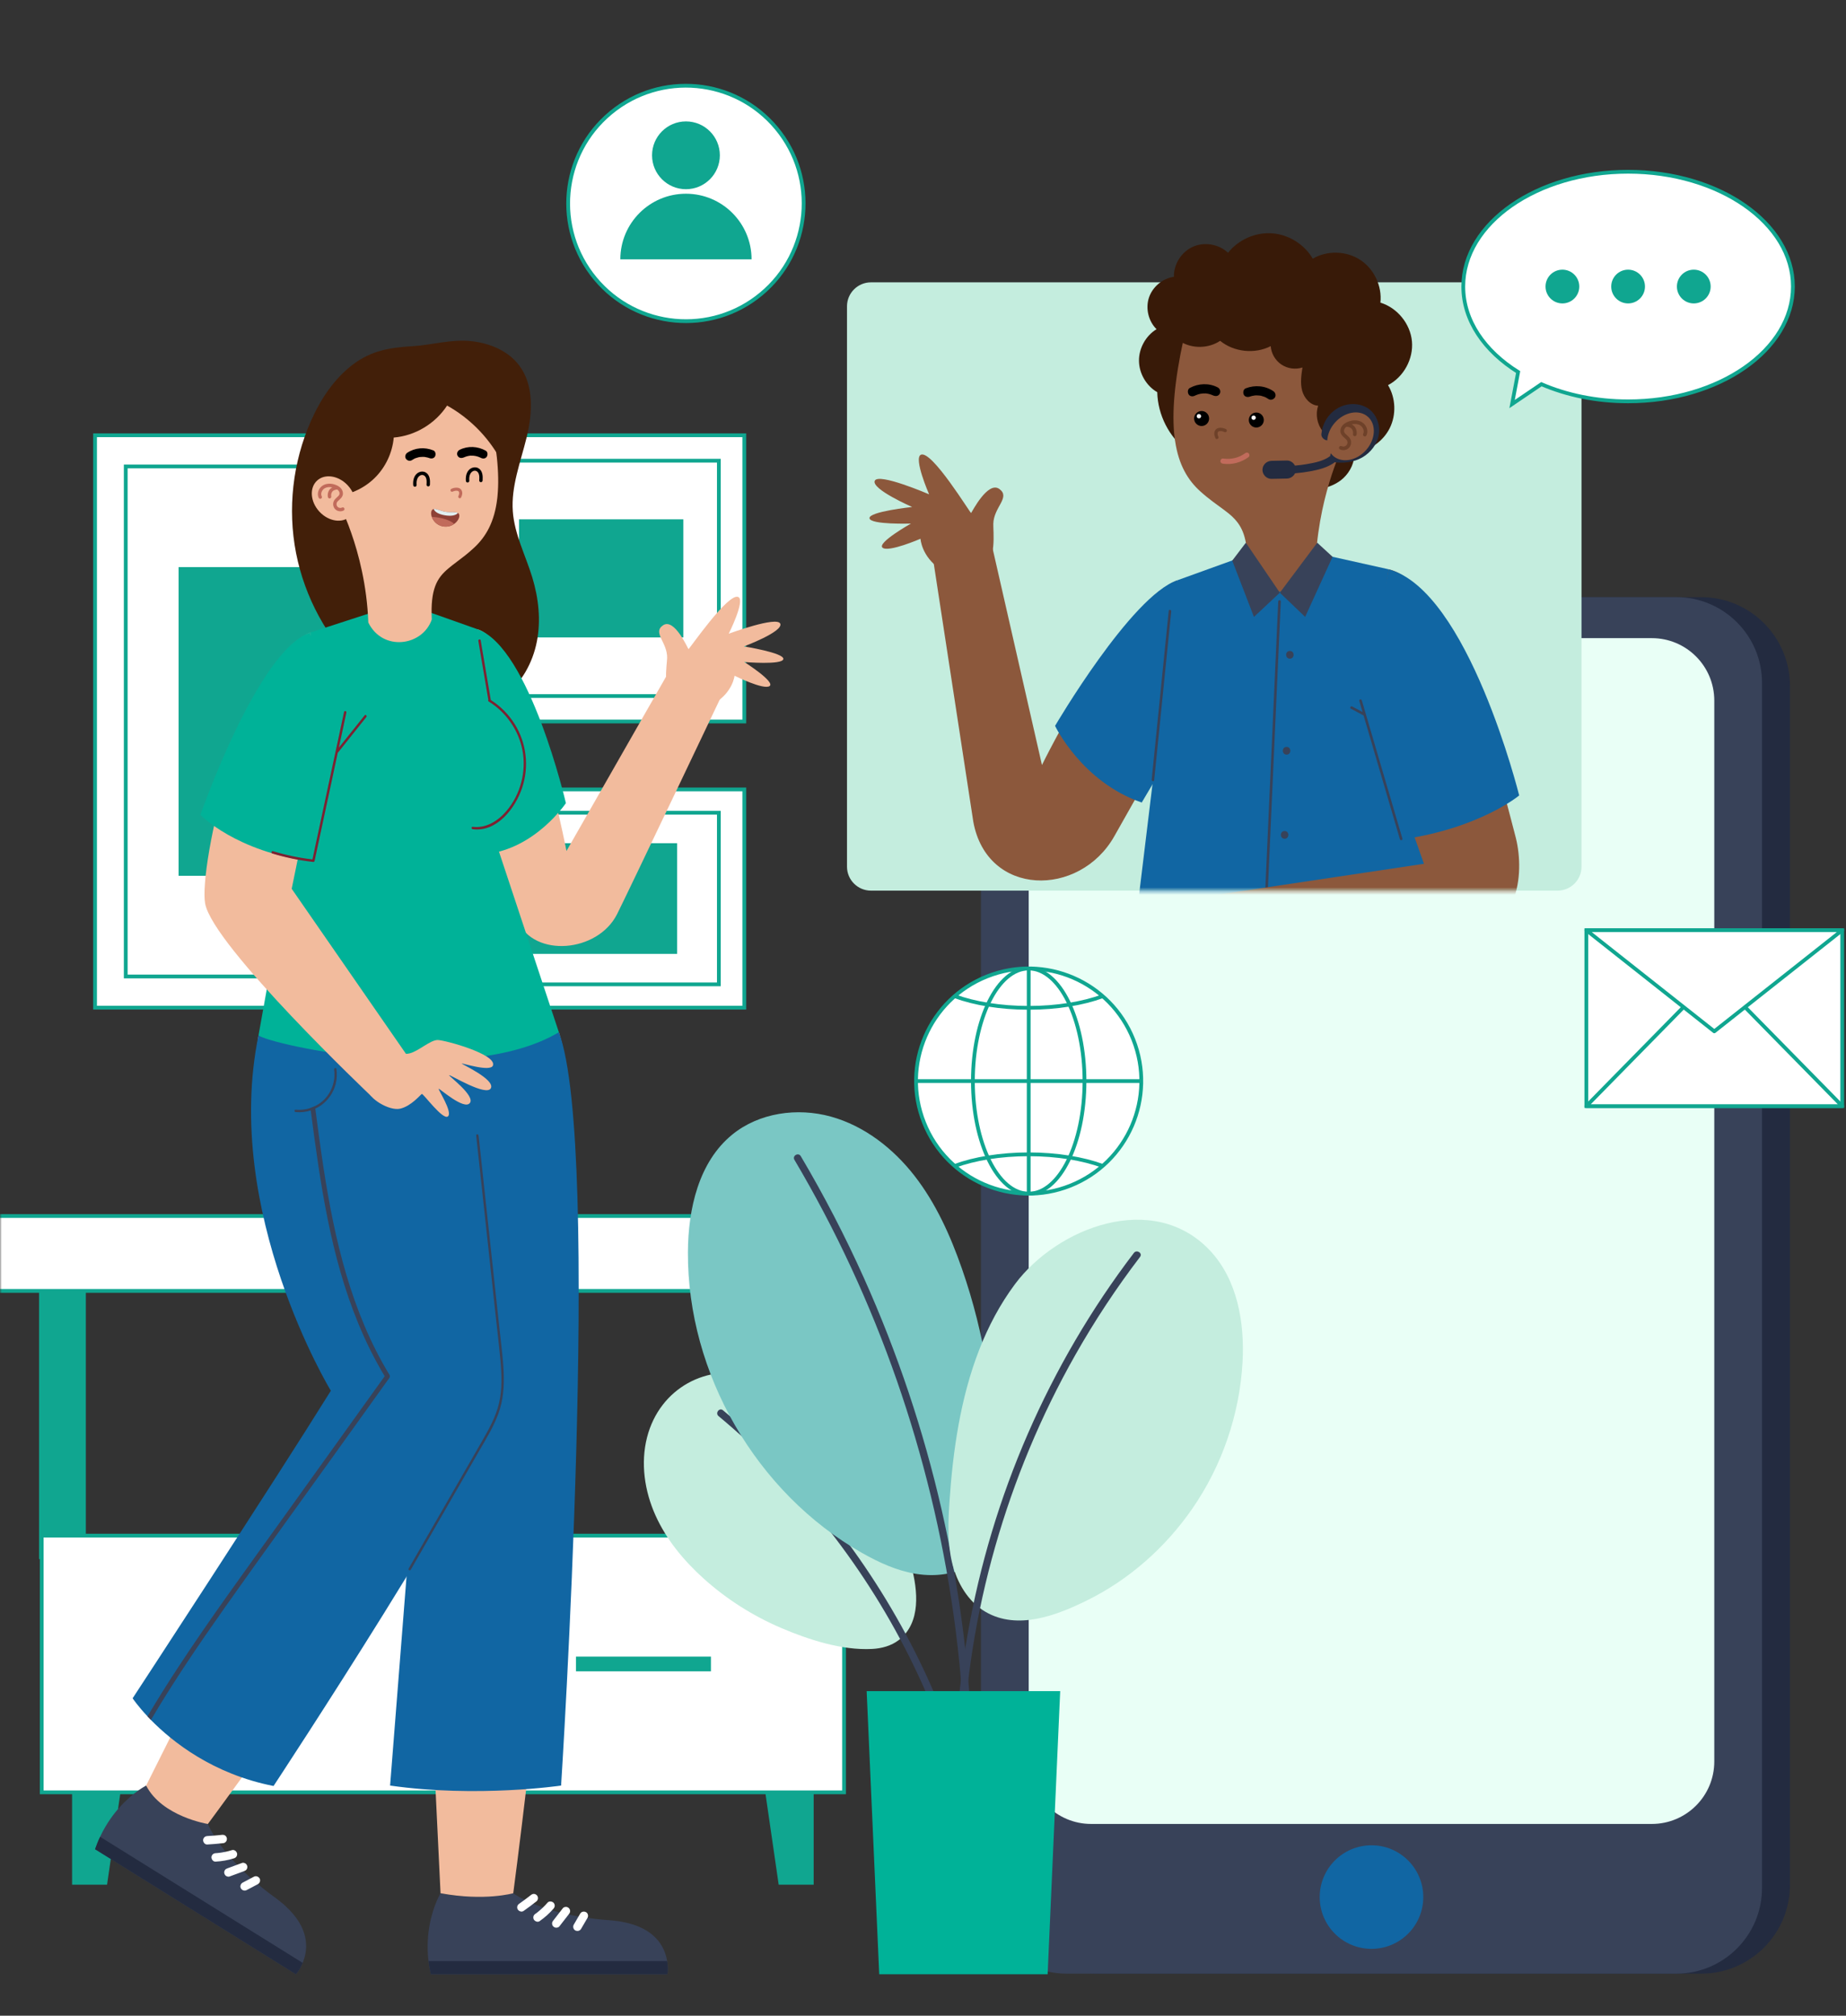 <svg width="490" height="535" viewBox="0 0 490 535" fill="none" xmlns="http://www.w3.org/2000/svg">
<rect x="0" y="0" width="490" height="535" fill="#333333" stroke="none"/>
<mask id="mask0_23_1045" style="mask-type:alpha" maskUnits="userSpaceOnUse" x="0" y="0" width="490" height="535">
<rect width="490" height="535" fill="#D9D9D9"/>
</mask>
<g mask="url(#mask0_23_1045)">
<path d="M112.595 115.526H25.231V267.452H112.595V115.526Z" fill="white" stroke="#10A690" stroke-miterlimit="10"/>
<path d="M104.45 123.805H33.374V259.173H104.45V123.805Z" fill="white" stroke="#10A690" stroke-miterlimit="10"/>
<path d="M90.423 150.523H47.404V232.454H90.423V150.523Z" fill="#10A690"/>
<path d="M197.566 115.526H121.586V191.496H197.566V115.526Z" fill="white" stroke="#10A690" stroke-miterlimit="10"/>
<path d="M190.811 122.278H128.339V184.742H190.811V122.278Z" fill="white" stroke="#10A690" stroke-miterlimit="10"/>
<path d="M181.383 137.836H137.768V169.185H181.383V137.836Z" fill="#10A690"/>
<path d="M197.566 209.529H121.586V267.452H197.566V209.529Z" fill="white" stroke="#10A690" stroke-miterlimit="10"/>
<path d="M190.812 215.718H128.34V261.263H190.812V215.718Z" fill="white" stroke="#10A690" stroke-miterlimit="10"/>
<path d="M179.725 223.801H139.428V253.178H179.725V223.801Z" fill="#10A690"/>
<path d="M22.789 341.408H10.366V413.809H22.789V341.408Z" fill="#10A690"/>
<path d="M212.322 413.809H224.746V341.407H212.322V413.809Z" fill="#10A690"/>
<path d="M117.557 407.575H11.069V475.717H117.557V407.575Z" fill="white" stroke="#10A690" stroke-miterlimit="10"/>
<path d="M224.043 407.575H117.555V475.717H224.043V407.575Z" fill="white" stroke="#10A690" stroke-miterlimit="10"/>
<path d="M82.22 439.694H46.404V443.6H82.22V439.694Z" fill="#10A690"/>
<path d="M188.707 439.694H152.891V443.6H188.707V439.694Z" fill="#10A690"/>
<path d="M236.112 322.753H-1V342.627H236.112V322.753Z" fill="white" stroke="#10A690" stroke-miterlimit="10"/>
<path d="M28.418 500.233H19.132V475.719H31.977L28.418 500.233Z" fill="#10A690"/>
<path d="M206.694 500.233H215.98V475.719H203.135L206.694 500.233Z" fill="#10A690"/>
<path d="M451.546 158.495H291.374C278.353 158.495 267.797 169.049 267.797 182.068V500.269C267.797 513.288 278.353 523.843 291.374 523.843H451.546C464.568 523.843 475.123 513.288 475.123 500.269V182.068C475.123 169.049 464.568 158.495 451.546 158.495Z" fill="#232B40"/>
<path d="M444.945 158.495H283.15C270.576 158.495 260.384 168.686 260.384 181.258V501.081C260.384 513.653 270.576 523.844 283.15 523.844H444.945C457.518 523.844 467.711 513.653 467.711 501.081V181.258C467.711 168.686 457.518 158.495 444.945 158.495Z" fill="#384259"/>
<path d="M438.465 169.375H289.63C280.478 169.375 273.058 176.795 273.058 185.946V467.534C273.058 476.686 280.478 484.105 289.63 484.105H438.465C447.618 484.105 455.038 476.686 455.038 467.534V185.946C455.037 176.793 447.618 169.375 438.465 169.375Z" fill="#E9FFF6"/>
<path d="M364.047 517.259C371.639 517.259 377.793 511.105 377.793 503.515C377.793 495.924 371.639 489.771 364.047 489.771C356.456 489.771 350.302 495.924 350.302 503.515C350.302 511.105 356.456 517.259 364.047 517.259Z" fill="#1166A3"/>
<path d="M93.774 96.672C88.709 100.475 85.103 105.947 82.535 111.737C77.694 122.656 76.294 135.073 78.586 146.795C80.877 158.518 86.847 169.494 95.444 177.788C100.542 182.705 106.677 186.75 113.567 188.39C120.459 190.029 128.158 189.035 133.821 184.78C138.431 181.316 141.399 175.927 142.506 170.269C143.613 164.611 142.957 158.704 141.271 153.191C139.493 147.377 136.567 141.817 136.121 135.753C135.632 129.102 138.175 122.662 139.764 116.186C141.353 109.71 141.815 102.268 137.786 96.955C134.847 93.083 129.964 91.071 125.13 90.556C119.715 89.979 114.771 91.569 109.476 91.888C103.596 92.244 98.646 93.013 93.774 96.672Z" fill="#421F09"/>
<path d="M113.696 520.074L113.758 520.485C113.82 521.095 113.895 521.68 114.008 522.315C114.132 522.837 114.232 523.411 114.343 523.996H177.164C177.164 523.996 177.264 523.349 177.264 522.328C177.238 521.806 177.202 521.195 177.089 520.486C177.065 520.361 177.052 520.212 177.002 520.075C176.317 516.54 173.74 511.658 165.161 510.09C164.75 509.991 164.313 509.941 163.841 509.878H163.803C163.13 509.779 162.459 509.717 161.736 509.654C161.5 509.642 161.263 509.616 161.026 509.604C143.842 508.26 136.234 502.495 136.234 502.495C136.234 502.495 126.272 504.487 116.934 502.495C116.934 502.495 115.838 504.313 114.867 507.476C114.718 508.011 114.555 508.583 114.406 509.193C114.369 509.305 114.345 509.429 114.307 509.566C114.245 509.803 114.195 510.077 114.146 510.351C114.134 510.426 114.108 510.525 114.108 510.599C114.108 510.661 114.071 510.686 114.071 510.736C113.822 512.031 113.635 513.45 113.56 514.982C113.485 516.576 113.497 518.281 113.696 520.074Z" fill="#384259"/>
<path d="M142.47 503.003C142.257 502.807 141.975 502.661 141.676 502.675C141.359 502.689 141.128 502.808 140.882 503.003C140.71 503.14 140.535 503.275 140.362 503.411C139.534 504.049 138.691 504.67 137.834 505.269C137.591 505.44 137.399 505.645 137.318 505.939C137.244 506.208 137.278 506.566 137.431 506.805C137.739 507.281 138.451 507.567 138.967 507.207C140.161 506.372 141.327 505.497 142.469 504.59C142.678 504.423 142.797 504.052 142.797 503.796C142.8 503.522 142.677 503.194 142.47 503.003Z" fill="white"/>
<path d="M146.918 505.003C146.497 504.618 145.738 504.528 145.33 505.003C144.508 505.96 143.59 506.829 142.596 507.605C142.436 507.725 142.277 507.845 142.115 507.96C141.871 508.132 141.681 508.335 141.598 508.63C141.524 508.899 141.557 509.257 141.711 509.496C142.017 509.971 142.734 510.262 143.247 509.898C144.598 508.943 145.838 507.846 146.917 506.591C147.113 506.362 147.245 506.108 147.245 505.797C147.246 505.522 147.124 505.194 146.918 505.003Z" fill="white"/>
<path d="M151.005 506.453C150.791 506.257 150.511 506.112 150.211 506.125C149.936 506.137 149.596 506.225 149.417 506.453L146.871 509.728C146.679 509.974 146.542 510.196 146.542 510.522C146.542 510.797 146.664 511.125 146.871 511.316C147.084 511.512 147.365 511.659 147.665 511.645C147.94 511.633 148.28 511.545 148.459 511.317L151.005 508.043C151.197 507.797 151.334 507.575 151.334 507.249C151.334 506.972 151.212 506.644 151.005 506.453Z" fill="white"/>
<path d="M155.539 507.512C154.998 507.226 154.314 507.374 153.998 507.922C153.443 508.874 152.892 509.818 152.336 510.771C151.992 511.278 152.146 512.069 152.702 512.364C153.243 512.65 153.928 512.502 154.243 511.954C154.798 511.001 155.35 510.058 155.905 509.105C156.251 508.598 156.096 507.807 155.539 507.512Z" fill="white"/>
<path d="M113.75 520.494C113.823 521.086 113.896 521.69 114.016 522.307C114.125 522.851 114.222 523.42 114.354 524.001H177.161C177.161 524.001 177.27 523.359 177.27 522.331C177.246 521.799 177.209 521.182 177.088 520.494H113.75Z" fill="#232B40"/>
<path d="M26.751 487.131L26.587 487.512C26.318 488.063 26.072 488.6 25.831 489.197C25.66 489.708 25.442 490.246 25.229 490.802L78.559 523.997C78.559 523.997 78.986 523.5 79.525 522.634C79.781 522.177 80.071 521.639 80.351 520.977C80.395 520.858 80.463 520.725 80.494 520.582C81.781 517.218 82.173 511.713 75.719 505.848C75.423 505.546 75.079 505.273 74.71 504.97L74.678 504.951C74.161 504.511 73.623 504.102 73.042 503.668C72.848 503.533 72.66 503.387 72.466 503.251C58.588 493.03 55.177 484.115 55.177 484.115C55.177 484.115 45.667 480.542 38.792 473.917C38.792 473.917 36.901 474.88 34.405 477.052C33.995 477.428 33.555 477.828 33.106 478.268C33.015 478.343 32.928 478.436 32.823 478.532C32.645 478.701 32.458 478.907 32.272 479.113C32.222 479.17 32.148 479.241 32.108 479.304C32.075 479.358 32.03 479.359 32.004 479.401C31.108 480.368 30.199 481.475 29.326 482.736C28.42 484.048 27.529 485.504 26.751 487.131Z" fill="#384259"/>
<path d="M60.201 487.845C60.123 487.565 59.962 487.292 59.701 487.146C59.425 486.99 59.165 486.969 58.854 487.005C58.636 487.03 58.416 487.053 58.197 487.077C57.157 487.181 56.113 487.262 55.069 487.318C54.772 487.334 54.502 487.407 54.276 487.615C54.072 487.804 53.91 488.125 53.915 488.409C53.924 488.976 54.379 489.597 55.006 489.563C56.462 489.485 57.914 489.358 59.363 489.192C59.63 489.162 59.927 488.908 60.061 488.692C60.206 488.458 60.276 488.114 60.201 487.845Z" fill="white"/>
<path d="M62.919 491.892C62.767 491.343 62.17 490.865 61.572 491.053C60.368 491.43 59.13 491.683 57.877 491.817C57.678 491.834 57.479 491.852 57.28 491.864C56.982 491.881 56.714 491.952 56.487 492.161C56.282 492.35 56.121 492.671 56.126 492.955C56.135 493.52 56.59 494.145 57.217 494.109C58.868 494.012 60.501 493.736 62.079 493.241C62.368 493.151 62.614 493.005 62.778 492.74C62.924 492.505 62.993 492.162 62.919 491.892Z" fill="white"/>
<path d="M65.623 495.284C65.545 495.004 65.384 494.732 65.123 494.586C64.882 494.451 64.548 494.346 64.276 494.445L60.383 495.879C60.091 495.987 59.856 496.103 59.685 496.38C59.54 496.614 59.469 496.957 59.545 497.227C59.622 497.507 59.783 497.78 60.044 497.927C60.285 498.062 60.62 498.168 60.891 498.067L64.784 496.633C65.076 496.525 65.31 496.409 65.482 496.132C65.628 495.898 65.698 495.554 65.623 495.284Z" fill="white"/>
<path d="M68.913 498.578C68.605 498.049 67.945 497.813 67.388 498.112C66.413 498.628 65.446 499.137 64.471 499.652C63.911 499.9 63.624 500.654 63.94 501.198C64.248 501.726 64.907 501.962 65.465 501.663C66.44 501.148 67.407 500.637 68.382 500.123C68.942 499.875 69.229 499.121 68.913 498.578Z" fill="white"/>
<path d="M26.575 487.516C26.323 488.057 26.066 488.609 25.843 489.196C25.648 489.714 25.429 490.249 25.235 490.811L78.554 523.999C78.554 523.999 78.985 523.513 79.528 522.641C79.789 522.176 80.084 521.633 80.345 520.985L26.575 487.516Z" fill="#232B40"/>
<path d="M148.344 273.973C161.227 315.146 136.235 502.495 136.235 502.495C136.235 502.495 128.637 504.657 116.935 502.495L105.975 275.419L148.344 273.973Z" fill="#F2BB9D"/>
<path d="M148.344 273.973C159.835 304.569 148.938 473.918 148.938 473.918C148.938 473.918 126.725 477.219 103.547 473.918L112.031 366.022L97.605 276.034L148.344 273.973Z" fill="#1166A3"/>
<path d="M113.516 275.161C125.218 304.903 135.256 356.114 130.807 370.702C124.97 389.839 55.176 484.116 55.176 484.116C55.176 484.116 43.002 482.16 38.791 473.918L90.741 370.227C90.741 370.227 62.412 318.664 68.621 274.798L113.516 275.161Z" fill="#F2BB9D"/>
<path d="M132.826 371.92C130.658 385.888 72.61 474.032 72.61 474.032C56.517 470.872 45.758 462.309 40.059 456.502C39.746 456.176 39.438 455.856 39.151 455.549C39.145 455.543 39.151 455.543 39.151 455.543C36.504 452.722 35.204 450.753 35.204 450.753C35.204 450.753 71.99 394.574 87.82 369.126C87.82 369.126 58.953 321.639 68.618 274.798H122.79C122.79 274.798 135.001 357.952 132.826 371.92Z" fill="#1166A3"/>
<path d="M89.113 287.666C88.531 289.975 87.143 292.028 85.185 293.397C84.712 293.723 84.219 294.011 83.695 294.254C83.299 294.439 82.895 294.599 82.479 294.734C81.193 295.143 79.825 295.296 78.481 295.169C78.079 295.13 78.072 294.491 78.481 294.529C79.735 294.644 80.982 294.523 82.185 294.152C82.255 294.133 82.325 294.107 82.39 294.082C82.805 293.947 83.215 293.781 83.606 293.582C85.122 292.834 86.426 291.689 87.328 290.244C88.505 288.357 89.011 286.067 88.685 283.867C88.627 283.465 89.241 283.292 89.305 283.694C89.497 285.024 89.439 286.367 89.113 287.666Z" fill="#384259"/>
<path d="M103.479 365.27C103.491 365.41 103.466 365.557 103.364 365.705C98.062 373.099 92.759 380.491 87.456 387.891C78.22 400.766 68.919 413.602 59.772 426.539C52.87 436.305 46.141 446.205 40.058 456.502C39.745 456.176 39.438 455.856 39.15 455.549C39.144 455.543 39.15 455.543 39.15 455.543C41.76 451.124 44.497 446.781 47.312 442.49C55.787 429.578 64.929 417.113 73.927 404.564C83.323 391.467 92.713 378.369 102.109 365.27C99.404 360.786 97.088 356.092 95.093 351.251C87.686 333.279 84.986 313.895 82.48 294.734C82.448 294.517 82.421 294.299 82.39 294.082C82.806 293.947 83.215 293.781 83.606 293.583C83.637 293.807 83.663 294.03 83.695 294.254C84.38 299.511 85.077 304.762 85.883 310C88.806 329.053 93.278 348.29 103.397 364.932C103.467 365.046 103.487 365.161 103.479 365.27Z" fill="#384259"/>
<path d="M133.692 364.188C133.515 360.298 132.988 356.421 132.57 352.553C131.698 344.495 130.827 336.437 129.955 328.378C129.087 320.358 128.22 312.338 127.352 304.317C127.258 303.442 127.163 302.566 127.069 301.691C127.069 301.691 127.019 301.104 126.824 301.08C126.669 301.06 126.506 301.053 126.431 301.18C126.373 301.216 126.43 301.687 126.43 301.687C127.281 309.558 128.133 317.428 128.984 325.3C129.843 333.244 130.703 341.188 131.562 349.133C131.988 353.066 132.458 356.997 132.823 360.936C133.173 364.73 133.336 368.613 132.475 372.355C131.639 375.99 129.807 379.268 127.963 382.473C125.982 385.917 123.998 389.359 122.016 392.802C117.999 399.777 113.981 406.754 109.964 413.729C109.467 414.592 108.97 415.457 108.472 416.321C108.265 416.678 108.818 417.001 109.024 416.643C113.061 409.634 117.097 402.626 121.133 395.616C123.162 392.095 125.19 388.574 127.217 385.053C129.049 381.871 131.006 378.706 132.278 375.246C133.577 371.698 133.863 367.936 133.692 364.188Z" fill="#384259"/>
<path d="M126.801 167.034C139.923 171.34 150.365 225.866 150.365 225.866L177.163 178.961L191.452 184.829C191.452 184.829 166.394 237.505 163.774 242.672C158.609 252.859 141.792 254.214 137.44 244.483C132.341 233.08 124.042 207.911 124.042 207.911L126.801 167.034Z" fill="#F2BB9D"/>
<path d="M126.8 167.034C140.59 171.884 150.212 213.164 150.212 213.164C150.212 213.164 142.096 225.268 129.004 226.666L126.8 167.034Z" fill="#00B298"/>
<path d="M179.127 186.315C179.127 186.315 184.763 189.557 189.681 186.618C194.515 183.729 194.981 179.353 194.981 179.353C194.981 179.353 202.734 183.215 204.288 182.089C205.843 180.963 197.562 175.706 197.562 175.706C197.562 175.706 207.668 176.57 207.931 174.926C208.194 173.282 197.473 171.57 197.473 171.57C197.473 171.57 207.902 167.677 207.118 165.553C206.332 163.43 193.432 168.198 193.432 168.198C193.432 168.198 197.833 159.442 196.006 158.47C193.377 157.071 182.907 172.43 182.743 172.279C182.58 172.128 179.016 163.945 176.007 165.957C173.105 167.899 177.189 170.487 177.084 174.655C177.038 176.588 175.698 183.737 179.127 186.315Z" fill="#F2BB9D"/>
<path d="M68.621 274.797C71.611 277.257 123.6 288.768 148.344 273.971L130.185 219.22C140.879 215.555 142.033 196.924 130.139 185.717L126.8 167.034L114.555 162.694L98.533 162.632L82.34 167.898C82.34 167.898 78.879 212.351 78.277 219.676C78.046 222.617 68.621 274.797 68.621 274.797Z" fill="#00B298"/>
<path d="M136.691 192.303C135.078 189.68 132.876 187.438 130.274 185.791C129.378 180.505 128.482 175.219 127.585 169.933C127.516 169.528 126.9 169.7 126.968 170.103C127.852 175.316 128.735 180.53 129.619 185.744C129.533 185.882 129.537 186.079 129.715 186.188C129.735 186.202 129.756 186.216 129.777 186.228C129.792 186.239 129.807 186.251 129.824 186.259C134.378 189.093 137.657 193.835 138.674 199.106C139.764 204.745 138.162 210.869 134.441 215.247C132.218 217.863 129.038 219.899 125.476 219.45C125.068 219.399 125.072 220.039 125.476 220.09C131.921 220.902 136.797 214.506 138.603 209.069C140.461 203.487 139.774 197.319 136.691 192.303Z" fill="#7D2131"/>
<path d="M82.34 167.9C64.596 175.48 52.677 230.15 54.456 239.83C56.525 251.096 98.534 290.937 98.534 290.937L109.66 282.454L77.427 235.899L84.374 201.965L82.34 167.9Z" fill="#F2BB9D"/>
<path d="M82.34 167.9C68.419 172.507 53.209 216.269 53.209 216.269C53.209 216.269 62.499 226.046 82.764 228.683L88.547 201.06L82.34 167.9Z" fill="#00B298"/>
<path d="M96.791 189.865C94.511 192.719 92.231 195.575 89.951 198.429C90.002 198.193 90.051 197.957 90.102 197.722C90.717 194.857 91.33 191.994 91.945 189.13C92.031 188.729 91.414 188.557 91.328 188.961C89.129 199.219 86.929 209.476 84.73 219.733C84.131 222.523 83.533 225.315 82.934 228.105C79.385 227.694 75.878 226.962 72.46 225.917C72.065 225.796 71.897 226.414 72.291 226.534C75.84 227.619 79.483 228.364 83.171 228.776C83.316 228.793 83.407 228.721 83.448 228.62L83.449 228.619C83.452 228.613 83.456 228.607 83.458 228.599C83.477 228.569 83.494 228.536 83.504 228.495C85.556 218.923 87.609 209.35 89.661 199.778C89.688 199.762 89.714 199.745 89.739 199.714L97.242 190.318C97.498 189.999 97.048 189.544 96.791 189.865Z" fill="#7D2131"/>
<path d="M103.607 279.237C105.036 278.737 106.353 280.182 108.76 279.571C111.167 278.962 114.263 275.996 116.201 276.035C118.14 276.073 131.905 279.81 130.846 282.803C130.217 284.583 122.715 282.148 122.547 282.273C122.38 282.399 131.433 286.46 130.302 288.815C129.171 291.169 119.404 285.158 119.22 285.369C119.035 285.58 126.248 290.861 124.704 292.778C123.159 294.696 116.682 288.867 116.446 288.983C116.21 289.101 120.236 295.201 118.902 296.311C117.569 297.422 112.323 290.177 111.969 290.353C111.615 290.529 109.196 293.566 106.247 294.256C103.3 294.945 97.734 291.495 97.608 289.146C97.482 286.797 101.748 279.887 103.607 279.237Z" fill="#F2BB9D"/>
<path d="M132.065 131.54C132.058 131.65 132.041 131.762 132.035 131.873C132.019 132.004 132.012 132.115 131.995 132.246C131.279 138.489 129.006 142.431 125.859 145.361C124.172 146.94 122.605 148.103 121.224 149.139C120.78 149.474 120.367 149.788 119.963 150.102C119.648 150.343 119.354 150.592 119.048 150.853C115.97 153.429 114.229 156.267 114.607 164.432C112.153 171.53 101.562 172.993 97.762 165.22C97.417 155.333 95.149 146.89 93.241 141.468C92.757 140.052 92.289 138.847 91.889 137.883C91.131 136.032 90.598 135.02 90.598 135.02C90.598 135.02 90.051 113.277 92.912 107.366C99.883 93.1 126.83 96.612 129.421 107.602C131.91 118.103 132.614 125.775 132.065 131.54Z" fill="#F2BB9D"/>
<path d="M132.683 121.645C129.424 115.807 124.515 110.901 118.676 107.645C115.551 112.433 110.212 115.664 104.513 116.138C104.16 120.184 102.313 124.083 99.402 126.916C96.493 129.75 92.546 131.494 88.491 131.739C87.963 126.492 87.407 121.057 88.091 115.829C88.775 110.6 90.79 105.375 94.648 101.78C99.214 97.524 105.765 96.064 112.007 96.005C116.718 95.961 121.575 96.667 125.616 99.089C129.29 101.293 132.11 104.884 133.375 108.977C134.642 113.069 134.471 117.751 132.683 121.645Z" fill="#421F09"/>
<path d="M126.948 124.254C126.4 123.953 125.733 123.974 125.174 124.23C124.637 124.476 124.215 124.942 123.971 125.476C123.663 126.152 123.606 126.896 123.662 127.628C123.68 127.872 123.875 128.075 124.128 128.068C124.364 128.061 124.586 127.848 124.568 127.603C124.52 126.974 124.547 126.312 124.839 125.764C125.071 125.33 125.476 124.971 125.971 124.939C126.477 124.908 126.834 125.211 127.043 125.667C127.139 125.875 127.203 126.201 127.221 126.47C127.244 126.824 127.221 127.181 127.199 127.535C127.184 127.78 127.436 127.981 127.665 127.975C127.928 127.968 128.089 127.754 128.105 127.509C128.179 126.336 128.118 124.898 126.948 124.254Z" fill="black"/>
<path d="M112.966 125.383C112.418 125.081 111.75 125.103 111.191 125.359C110.654 125.605 110.232 126.07 109.989 126.605C109.681 127.28 109.624 128.024 109.68 128.757C109.698 129 109.893 129.204 110.145 129.197C110.382 129.189 110.603 128.976 110.585 128.731C110.538 128.102 110.565 127.44 110.857 126.892C111.088 126.458 111.493 126.099 111.989 126.068C112.494 126.036 112.852 126.339 113.061 126.795C113.156 127.004 113.222 127.33 113.239 127.599C113.262 127.953 113.24 128.309 113.217 128.663C113.201 128.908 113.453 129.109 113.682 129.103C113.946 129.096 114.107 128.883 114.123 128.638C114.195 127.464 114.135 126.027 112.966 125.383Z" fill="black"/>
<path d="M119.773 129.767C120.164 129.573 120.581 129.459 121.018 129.438C121.408 129.42 121.837 129.476 122.159 129.715C122.503 129.972 122.673 130.364 122.702 130.786C122.73 131.189 122.593 131.585 122.44 131.95C122.357 132.146 122.166 132.309 121.937 132.235C121.749 132.174 121.562 131.943 121.652 131.732C121.765 131.465 121.888 131.174 121.888 130.88C121.888 130.728 121.851 130.574 121.762 130.452C121.767 130.459 121.772 130.467 121.777 130.475C121.696 130.344 121.537 130.294 121.394 130.267C121.383 130.265 121.372 130.264 121.355 130.261C121.325 130.26 121.293 130.257 121.263 130.254C121.182 130.249 121.099 130.25 121.018 130.254C120.977 130.257 120.935 130.26 120.893 130.263C120.871 130.264 120.869 130.264 120.863 130.264C120.855 130.265 120.855 130.266 120.836 130.269C120.581 130.311 120.363 130.413 120.122 130.495C119.94 130.557 119.718 130.501 119.625 130.323C119.529 130.141 119.568 129.869 119.773 129.767Z" fill="#C16B5B"/>
<path d="M128.93 119.618C126.799 118.432 124.198 118.287 121.995 119.394C121.456 119.664 121.15 120.371 121.446 120.931C121.83 121.657 122.534 121.666 123.201 121.375C123.795 121.116 124.433 120.959 125.079 120.915C125.078 120.88 125.022 120.941 125.057 120.94C125.885 120.905 126.701 121.083 127.45 121.432C127.495 121.453 127.539 121.474 127.61 121.508C128.135 121.794 128.847 121.785 129.205 121.227C129.515 120.748 129.493 119.932 128.93 119.618Z" fill="black"/>
<path d="M115.017 119.541C112.755 118.627 110.157 118.806 108.107 120.176C107.605 120.512 107.391 121.25 107.753 121.769C108.105 122.272 108.809 122.482 109.346 122.123C109.552 121.985 109.766 121.866 109.983 121.747C110.004 121.736 110 121.739 110.013 121.731C110.052 121.714 110.092 121.696 110.131 121.68C110.215 121.645 110.303 121.611 110.389 121.58C110.62 121.496 110.858 121.426 111.098 121.371C111.158 121.358 111.544 121.246 111.247 121.336C111.346 121.306 111.465 121.306 111.568 121.295C111.799 121.271 112.03 121.26 112.262 121.262C112.385 121.263 112.508 121.271 112.631 121.275C112.645 121.275 112.65 121.275 112.659 121.277C112.677 121.279 112.702 121.283 112.738 121.288C112.967 121.319 113.194 121.363 113.418 121.419C113.538 121.449 113.656 121.483 113.773 121.52C113.819 121.535 113.867 121.552 113.913 121.568C113.921 121.571 113.918 121.57 113.927 121.574C113.931 121.575 113.935 121.575 113.937 121.576C113.941 121.577 113.944 121.579 113.948 121.58C113.943 121.577 113.944 121.579 113.941 121.577C114.497 121.797 115.201 121.699 115.489 121.101C115.736 120.589 115.613 119.782 115.017 119.541Z" fill="black"/>
<path d="M114.685 135.367C115.289 134.586 116.627 135.568 118.299 135.842C119.97 136.115 121.552 135.609 121.876 136.542C122.284 137.721 120.402 140.179 117.663 139.732C114.925 139.286 113.922 136.355 114.685 135.367Z" fill="#8E4136"/>
<path d="M114.627 137.197C115.162 137.215 115.726 137.265 116.317 137.36C118.262 137.678 119.863 138.35 120.546 139.05C119.803 139.58 118.818 139.919 117.664 139.732C116.019 139.464 115.012 138.299 114.627 137.197Z" fill="#C16B5B"/>
<path d="M118.146 136.781C116.654 136.538 115.443 135.976 115.112 135.095C115.815 134.938 116.95 135.621 118.3 135.842C119.65 136.063 120.943 135.775 121.56 136.149C120.965 136.878 119.638 137.025 118.146 136.781Z" fill="#E1EFF0"/>
<path d="M84.771 135.788C87.189 138.415 90.84 138.988 92.925 137.068C95.011 135.15 94.74 131.464 92.322 128.837C89.903 126.211 86.252 125.637 84.167 127.557C82.082 129.477 82.352 133.162 84.771 135.788Z" fill="#F2BB9D"/>
<path d="M85.726 128.827C86.676 128.267 87.977 128.23 89.203 128.733C89.814 128.983 90.263 129.302 90.579 129.704C90.997 130.239 91.136 130.928 90.946 131.502C90.776 132.017 90.387 132.365 90.044 132.671C89.795 132.893 89.56 133.103 89.433 133.347C89.238 133.72 89.315 134.228 89.612 134.527C89.909 134.825 90.416 134.903 90.791 134.709C91.011 134.594 91.28 134.681 91.395 134.9C91.51 135.12 91.425 135.391 91.204 135.505C90.964 135.63 90.7 135.697 90.432 135.709C89.9 135.733 89.357 135.542 88.977 135.16C88.405 134.585 88.263 133.65 88.638 132.932C88.84 132.545 89.161 132.257 89.445 132.004C89.73 131.749 89.998 131.509 90.094 131.219C90.189 130.93 90.102 130.551 89.871 130.254C89.777 130.134 89.652 130.029 89.515 129.927C89.07 129.944 88.52 130.107 88.252 130.427C87.952 130.789 87.826 131.298 87.922 131.756C87.975 131.999 87.819 132.236 87.577 132.287C87.553 132.293 87.528 132.296 87.504 132.297C87.29 132.307 87.092 132.16 87.046 131.942C86.89 131.21 87.082 130.429 87.562 129.852C87.742 129.639 87.971 129.488 88.211 129.364C87.461 129.199 86.732 129.271 86.178 129.598C85.494 130 85.009 130.981 85.406 131.742C85.52 131.961 85.434 132.231 85.214 132.347C84.994 132.46 84.725 132.376 84.609 132.155C84.036 131.047 84.546 129.522 85.726 128.827Z" fill="#C16B5B"/>
<path d="M413.432 74.94H231.19C227.675 74.94 224.825 77.79 224.825 81.305V230.025C224.825 233.54 227.675 236.39 231.19 236.39H413.431C416.947 236.39 419.796 233.54 419.796 230.025V81.305C419.796 77.79 416.948 74.94 413.432 74.94Z" fill="#C4EDDE"/>
<mask id="mask1_23_1045" style="mask-type:luminance" maskUnits="userSpaceOnUse" x="224" y="74" width="196" height="163">
<path d="M413.432 74.94H231.19C227.675 74.94 224.825 77.79 224.825 81.305V230.025C224.825 233.54 227.675 236.39 231.19 236.39H413.431C416.947 236.39 419.796 233.54 419.796 230.025V81.305C419.796 77.79 416.948 74.94 413.432 74.94Z" fill="white"/>
</mask>
<g mask="url(#mask1_23_1045)">
<path d="M312.484 154.025C297.493 160.382 276.577 203.041 276.577 203.041L263.489 145.631L247.628 148.093L258.352 218.094C261.99 238.098 286.544 238.305 295.79 221.939C303.763 207.825 311.772 193.644 311.772 193.644L312.484 154.025Z" fill="#8C583C"/>
<path d="M312.484 154.024C300.221 158.222 280.056 192.66 280.056 192.66C280.056 192.66 287.149 207.549 303.063 213.004L310.793 199.933L312.484 154.024Z" fill="#1166A3"/>
<path d="M260.823 151.31C260.823 151.31 254.637 154.442 249.567 151.033C244.583 147.681 244.336 142.995 244.336 142.995C244.336 142.995 235.86 146.667 234.27 145.38C232.679 144.092 241.795 138.965 241.795 138.965C241.795 138.965 230.984 139.311 230.798 137.545C230.611 135.779 242.125 134.565 242.125 134.565C242.125 134.565 231.24 129.826 232.198 127.609C233.154 125.392 246.621 131.203 246.621 131.203C246.621 131.203 242.433 121.629 244.433 120.698C247.312 119.359 257.588 136.308 257.77 136.157C257.952 136.005 262.214 127.494 265.303 129.808C268.283 132.041 263.787 134.564 263.66 139.009C263.6 141.073 264.622 148.761 260.823 151.31Z" fill="#8C583C"/>
<path d="M368.586 151.095L349.154 146.767L330.818 147.405L312.484 154.026L295.789 291.568C315.322 301.819 390.157 295.399 391.848 291.718L368.586 151.095Z" fill="#1166A3"/>
<path d="M310.224 162.114C309.636 167.941 309.048 173.768 308.459 179.596C307.871 185.423 307.283 191.25 306.694 197.077C306.363 200.359 306.032 203.641 305.7 206.922C305.656 207.354 306.322 207.515 306.365 207.078L308.13 189.596C308.718 183.769 309.306 177.942 309.895 172.115C310.226 168.834 310.557 165.551 310.889 162.27C310.932 161.837 310.268 161.677 310.224 162.114Z" fill="#384259"/>
<path d="M339.291 159.636C338.574 175.561 337.859 191.487 337.142 207.411C336.43 223.256 335.718 239.099 335.005 254.943C334.604 263.881 334.201 272.819 333.8 281.756C333.781 282.196 334.465 282.194 334.484 281.756C335.199 265.83 335.916 249.906 336.632 233.98L338.769 186.448C339.17 177.51 339.573 168.573 339.974 159.635C339.994 159.197 339.311 159.197 339.291 159.636Z" fill="#384259"/>
<path d="M342.381 172.771C341.062 172.771 341.059 174.82 342.381 174.82C343.7 174.82 343.702 172.771 342.381 172.771Z" fill="#384259"/>
<path d="M341.508 198.238C340.189 198.238 340.186 200.288 341.508 200.288C342.828 200.288 342.829 198.238 341.508 198.238Z" fill="#384259"/>
<path d="M340.986 220.567C339.667 220.567 339.664 222.617 340.986 222.617C342.305 222.617 342.307 220.567 340.986 220.567Z" fill="#384259"/>
<path d="M368.587 151.095C386.346 154.956 400.37 215.192 402.156 221.593C404.723 230.781 403.792 247.061 388.09 249.678C375.938 251.704 309.232 258.4 309.232 258.4L307.397 239.835L377.971 229.268L363.141 187.228L368.587 151.095Z" fill="#8C583C"/>
<path d="M368.586 151.095C389.747 156.744 403.251 211.126 403.251 211.126C403.251 211.126 392.801 219.848 372.039 222.814L362.037 186.954L368.586 151.095Z" fill="#1166A3"/>
<path d="M372.254 222.582C369.446 213.024 366.639 203.465 363.831 193.907C363.407 192.463 362.983 191.019 362.56 189.576C362.56 189.572 362.557 189.569 362.556 189.565C362.195 188.336 361.835 187.107 361.473 185.878C361.35 185.457 360.69 185.637 360.815 186.06C361.101 187.033 361.386 188.005 361.672 188.978C360.753 188.489 359.836 187.999 358.917 187.509C358.529 187.302 358.183 187.892 358.573 188.099C359.696 188.698 360.819 189.297 361.943 189.896C364.374 198.176 366.806 206.455 369.238 214.736C370.023 217.412 370.81 220.089 371.596 222.765C371.718 223.184 372.378 223.005 372.254 222.582Z" fill="#384259"/>
</g>
<path d="M359.498 120.131C363.449 119.724 367.116 117.187 368.89 113.633C370.663 110.079 370.486 105.625 368.436 102.223C372.594 100.061 375.216 95.258 374.785 90.593C374.353 85.927 370.893 81.686 366.411 80.325C366.895 75.939 364.729 71.363 361.028 68.958C357.327 66.553 352.266 66.432 348.454 68.657C346.227 64.837 342.038 62.233 337.626 61.927C333.214 61.62 328.705 63.619 325.971 67.095C323.549 64.795 319.711 64.133 316.657 65.487C313.605 66.842 311.521 70.133 311.602 73.471C308.605 73.889 305.932 76.115 304.977 78.989C304.025 81.862 304.836 85.245 306.989 87.373C304.125 89.121 302.29 92.436 302.329 95.79C302.368 99.144 304.278 102.415 307.181 104.098C307.315 110.118 310.321 116.011 315.116 119.655C319.91 123.298 326.394 124.616 332.231 123.132C332.359 123.099 334.355 125.362 334.628 125.593C335.525 126.351 336.497 127.022 337.521 127.597C339.598 128.765 341.893 129.546 344.251 129.887C348.317 130.474 353.521 129.802 356.622 126.864C358.441 125.137 359.621 122.669 359.498 120.131Z" fill="#381A08"/>
<path d="M356.318 118.754C356.318 118.754 349.481 132.674 349.151 151.291C345.204 159.7 333.816 158.338 331.075 150.748C331.281 143.671 330.067 140.342 327.836 137.886C327.651 137.68 327.466 137.499 327.274 137.302C327.141 137.162 327.01 137.039 326.861 136.908C326.598 136.662 326.294 136.434 326.006 136.18C325.596 135.854 325.169 135.53 324.724 135.196H324.716C322.965 133.888 320.917 132.504 318.64 130.45C315.323 127.479 312.861 123.41 311.92 117.067C311.901 116.991 311.89 116.916 311.879 116.831C311.859 116.739 311.848 116.645 311.836 116.552C311.813 116.382 311.799 116.231 311.786 116.07C311.767 115.993 311.764 115.927 311.753 115.859C311.054 109.652 311.678 101.372 314.175 89.957C316.769 78.122 345.645 73.883 353.377 89.108C356.558 95.395 356.318 118.754 356.318 118.754Z" fill="#8C583C"/>
<path d="M313.293 90.636C316.457 92.605 320.773 92.535 323.872 90.464C327.568 93.462 333.059 94.037 337.296 91.87C337.438 93.813 338.513 95.667 340.13 96.754C341.747 97.842 343.87 98.139 345.723 97.537C345.412 99.585 345.103 101.705 345.646 103.703C346.189 105.702 347.822 107.56 349.89 107.68C349.126 109.944 349.594 112.583 351.09 114.446C352.586 116.309 355.063 117.336 357.439 117.079C359.224 109.525 359.771 101.472 357.348 94.097C355.291 87.84 350.985 82.291 345.27 79.016C339.554 75.739 332.458 74.841 326.197 76.886C319.934 78.93 315.336 84.374 313.293 90.636Z" fill="#381A08"/>
<path d="M335.463 111.415C335.499 112.514 334.638 113.434 333.54 113.471C332.442 113.508 331.522 112.647 331.484 111.549C331.448 110.45 332.308 109.53 333.407 109.493C334.505 109.456 335.426 110.317 335.463 111.415Z" fill="black"/>
<path d="M333.336 110.849C333.346 111.169 333.095 111.437 332.775 111.448C332.455 111.459 332.188 111.208 332.177 110.888C332.166 110.568 332.417 110.3 332.737 110.289C333.057 110.278 333.325 110.529 333.336 110.849Z" fill="white"/>
<path d="M320.943 111.014C320.979 112.112 320.118 113.032 319.02 113.07C317.922 113.106 317.002 112.246 316.964 111.147C316.928 110.049 317.788 109.129 318.887 109.091C319.986 109.055 320.906 109.916 320.943 111.014Z" fill="black"/>
<path d="M318.815 110.448C318.826 110.768 318.575 111.036 318.255 111.047C317.935 111.058 317.667 110.807 317.656 110.487C317.645 110.167 317.896 109.899 318.216 109.888C318.536 109.877 318.804 110.128 318.815 110.448Z" fill="white"/>
<path d="M325.453 113.911C325.037 113.699 324.596 113.572 324.13 113.544C323.714 113.518 323.255 113.573 322.91 113.824C322.539 114.093 322.352 114.51 322.316 114.958C322.281 115.388 322.421 115.811 322.58 116.203C322.665 116.414 322.868 116.59 323.112 116.515C323.314 116.452 323.515 116.209 323.424 115.983C323.308 115.697 323.18 115.385 323.184 115.071C323.186 114.91 323.228 114.746 323.323 114.617C323.319 114.625 323.312 114.634 323.308 114.641C323.396 114.503 323.566 114.452 323.719 114.425C323.731 114.423 323.743 114.421 323.76 114.419C323.793 114.419 323.825 114.414 323.858 114.413C323.945 114.409 324.033 114.411 324.119 114.417C324.163 114.419 324.207 114.424 324.251 114.427C324.274 114.43 324.276 114.43 324.283 114.43C324.291 114.431 324.291 114.432 324.311 114.436C324.583 114.486 324.813 114.596 325.069 114.687C325.262 114.756 325.499 114.699 325.601 114.511C325.709 114.314 325.67 114.023 325.453 113.911Z" fill="#6E4129"/>
<path d="M315.827 102.967C318.114 101.729 320.89 101.612 323.224 102.82C323.795 103.116 324.111 103.874 323.787 104.467C323.368 105.236 322.616 105.235 321.911 104.916C321.282 104.631 320.603 104.457 319.914 104.401C319.917 104.364 319.975 104.429 319.937 104.427C319.055 104.378 318.183 104.557 317.378 104.919C317.331 104.941 317.284 104.962 317.207 104.999C316.644 105.297 315.886 105.278 315.51 104.677C315.188 104.163 315.222 103.293 315.827 102.967Z" fill="black"/>
<path d="M330.664 103.07C333.087 102.125 335.856 102.352 338.022 103.84C338.552 104.203 338.773 104.995 338.379 105.543C337.997 106.074 337.243 106.29 336.675 105.899C336.457 105.749 336.232 105.62 336.001 105.489C335.978 105.477 335.983 105.48 335.969 105.472C335.927 105.453 335.885 105.435 335.844 105.417C335.753 105.378 335.662 105.342 335.57 105.306C335.324 105.214 335.072 105.137 334.817 105.074C334.753 105.058 334.343 104.934 334.658 105.035C334.553 105.002 334.425 105 334.316 104.986C334.071 104.958 333.824 104.943 333.578 104.942C333.446 104.94 333.315 104.948 333.184 104.951C333.169 104.951 333.165 104.951 333.155 104.951C333.136 104.954 333.11 104.957 333.071 104.962C332.826 104.992 332.584 105.036 332.344 105.093C332.217 105.123 332.089 105.158 331.963 105.197C331.914 105.213 331.864 105.229 331.814 105.246C331.804 105.249 331.809 105.248 331.798 105.252C331.795 105.253 331.791 105.253 331.788 105.254C331.784 105.255 331.78 105.257 331.775 105.258C331.78 105.257 331.779 105.257 331.784 105.255C331.187 105.482 330.438 105.368 330.139 104.727C329.882 104.179 330.023 103.32 330.664 103.07Z" fill="black"/>
<path d="M331.475 120.351C331.211 120.055 330.807 120.073 330.51 120.294C328.839 121.533 326.703 122.013 324.657 121.704C324.292 121.648 323.955 122.001 323.934 122.345C323.911 122.741 324.21 123.012 324.576 123.067C326.989 123.432 329.465 122.763 331.416 121.316C331.715 121.095 331.705 120.609 331.475 120.351Z" fill="#C16B5B"/>
<path d="M362.529 108.037C360.147 106.832 357.236 107.034 354.967 108.409C352.54 109.882 351.025 112.393 350.742 115.196C350.649 116.115 351.593 116.904 352.451 116.904C353.452 116.904 354.065 116.117 354.159 115.196C354.161 115.169 354.163 115.151 354.165 115.13C354.183 115.024 354.203 114.918 354.228 114.813C354.271 114.62 354.323 114.43 354.384 114.242C354.401 114.191 354.504 113.923 354.517 113.877C354.613 113.667 354.719 113.461 354.835 113.262C355.191 112.655 355.657 112.105 356.209 111.681C356.246 111.655 356.385 111.555 356.406 111.541C356.499 111.478 356.595 111.418 356.691 111.358C356.859 111.255 357.036 111.168 357.21 111.073C357.229 111.063 357.312 111.025 357.348 111.008C357.4 110.989 357.451 110.968 357.503 110.95C357.749 110.863 358 110.79 358.255 110.734C358.977 110.575 359.686 110.625 360.52 110.872C360.677 110.918 361.201 111.198 361.381 111.332C361.411 111.362 361.547 111.481 361.564 111.496C361.626 111.556 361.688 111.616 361.747 111.678C361.809 111.744 361.868 111.813 361.927 111.883C361.946 111.916 362.029 112.035 362.056 112.078C362.164 112.249 362.259 112.425 362.35 112.606C362.506 112.918 362.407 112.745 362.381 112.675C362.421 112.782 362.459 112.893 362.492 113.003C362.551 113.197 362.596 113.395 362.636 113.595C362.641 113.62 362.642 113.624 362.646 113.637C362.663 113.787 362.672 113.941 362.676 114.092C362.681 114.295 362.672 114.498 362.655 114.7C362.654 114.712 362.654 114.711 362.654 114.721C362.637 114.821 362.616 114.922 362.593 115.022C362.54 115.254 362.467 115.479 362.391 115.704C362.392 115.701 362.362 115.775 362.342 115.825C362.309 115.891 362.216 116.082 362.203 116.106C361.785 116.899 361.425 117.322 360.701 117.922C360.665 117.951 360.594 118.007 360.584 118.014C360.461 118.1 360.337 118.184 360.211 118.262C359.97 118.414 359.72 118.546 359.467 118.676C359.115 118.856 358.566 119.03 358.074 119.15C357.028 119.407 355.981 119.438 354.802 119.336C353.885 119.257 353.099 120.173 353.094 121.037C351.321 122.387 348.925 122.823 346.784 123.197C345.771 123.374 344.749 123.49 343.726 123.579C343.328 122.788 342.517 122.212 341.596 122.231C340.23 122.259 338.862 122.286 337.496 122.314C336.204 122.341 335.104 123.394 335.104 124.706C335.104 125.981 336.199 127.124 337.496 127.097C338.862 127.069 340.23 127.041 341.596 127.014C342.534 126.994 343.366 126.429 343.754 125.622C345.056 125.511 346.353 125.353 347.642 125.118C349.992 124.689 352.425 124.109 354.351 122.659C354.497 122.703 354.647 122.739 354.804 122.752C357.443 122.98 360.288 122.45 362.454 120.856C364.523 119.333 365.984 117.053 366.088 114.438C366.191 111.894 364.845 109.209 362.529 108.037Z" fill="#232B40"/>
<path d="M362.597 119.476C360.045 122.338 356.134 123.015 353.861 120.991C351.589 118.966 351.816 115.004 354.369 112.142C356.921 109.28 360.832 108.601 363.105 110.627C365.375 112.652 365.148 116.614 362.597 119.476Z" fill="#8C583C"/>
<path d="M361.453 112.016C360.422 111.43 359.024 111.413 357.716 111.975C357.064 112.253 356.587 112.602 356.254 113.041C355.816 113.622 355.676 114.365 355.891 114.978C356.082 115.528 356.505 115.896 356.88 116.219C357.15 116.453 357.406 116.674 357.547 116.933C357.762 117.331 357.689 117.877 357.373 118.203C357.059 118.528 356.516 118.62 356.11 118.418C355.871 118.299 355.583 118.396 355.464 118.634C355.345 118.871 355.441 119.161 355.68 119.28C355.94 119.41 356.225 119.477 356.513 119.486C357.085 119.503 357.664 119.288 358.066 118.871C358.669 118.245 358.806 117.237 358.392 116.473C358.169 116.061 357.818 115.758 357.509 115.49C357.199 115.222 356.907 114.968 356.8 114.659C356.692 114.35 356.779 113.943 357.023 113.619C357.121 113.49 357.253 113.373 357.399 113.262C357.878 113.272 358.47 113.438 358.763 113.777C359.091 114.16 359.237 114.705 359.14 115.2C359.089 115.461 359.258 115.714 359.52 115.765C359.546 115.771 359.572 115.773 359.599 115.773C359.831 115.781 360.039 115.619 360.085 115.384C360.24 114.596 360.02 113.76 359.495 113.149C359.3 112.922 359.051 112.765 358.789 112.635C359.592 112.445 360.376 112.512 360.976 112.851C361.717 113.272 362.255 114.315 361.842 115.141C361.723 115.378 361.82 115.668 362.057 115.787C362.296 115.905 362.584 115.81 362.704 115.571C363.304 114.372 362.73 112.743 361.453 112.016Z" fill="#6E4129"/>
<path d="M327.085 148.794L330.697 144.045L339.719 157.312L332.843 163.736L327.085 148.794Z" fill="#384259"/>
<path d="M353.716 147.783L349.644 144.045L339.719 157.312L346.438 163.736L353.716 147.783Z" fill="#384259"/>
<path d="M171.755 381.487C169.996 388.354 171.09 395.767 174 402.231C176.909 408.695 181.544 414.271 186.814 419.013C192.865 424.454 199.828 428.869 207.307 432.07C214.608 435.195 223.452 438.08 231.495 437.658C234.033 437.525 236.605 436.832 238.61 435.269C244.537 430.652 243.605 422.085 241.918 415.713C237.638 399.549 228.25 384.776 215.433 374.036C210.996 370.319 206.071 367.03 200.525 365.371C187.722 361.543 175.085 368.483 171.755 381.487Z" fill="#C4EDDE"/>
<path d="M253.346 463.212C248.703 449.743 242.608 436.807 235.223 424.624C227.851 412.462 219.189 401.081 209.418 390.744C203.917 384.925 198.071 379.437 191.914 374.316C190.949 373.513 189.765 375.056 190.728 375.856C201.551 384.859 211.389 395.009 220.065 406.096C228.779 417.233 236.315 429.284 242.487 442.007C245.945 449.137 248.969 456.473 251.551 463.965C251.961 465.149 253.754 464.393 253.346 463.212Z" fill="#384259"/>
<path d="M255.303 336.639C252.255 327.931 248.425 319.383 242.76 312.1C237.095 304.815 229.449 298.83 220.555 296.367C211.661 293.905 201.492 295.318 194.346 301.157C185.459 308.417 182.66 320.844 182.601 332.318C182.435 364.554 200.772 396.244 228.804 412.167C233.302 414.721 238.09 416.916 243.196 417.734C248.303 418.552 253.789 417.885 258.131 415.074C266.264 409.809 264.892 399.671 264.671 391.318C264.181 372.675 261.478 354.283 255.303 336.639Z" fill="#7AC7C4"/>
<path d="M249.942 400.701C245.116 379.614 238.203 359.013 229.35 339.276C224.365 328.163 218.752 317.337 212.553 306.855C211.917 305.779 210.234 306.755 210.873 307.837C221.838 326.377 230.943 345.993 238.03 366.333C245.047 386.475 250.106 407.3 253.094 428.419C254.799 440.463 255.802 452.603 256.136 464.76C256.17 466.01 258.115 466.015 258.081 464.76C257.491 443.207 254.752 421.719 249.942 400.701Z" fill="#384259"/>
<path d="M259.932 358.217C254.921 371.067 252.902 385.224 252.015 398.783C251.663 404.153 251.466 409.619 252.741 414.846C254.016 420.075 256.954 425.111 261.606 427.818C270.108 432.761 280.46 428.747 288.489 424.798C299.691 419.289 309.317 410.753 316.424 400.511C324.352 389.086 329.043 375.442 329.817 361.557C330.406 350.981 328.423 339.603 321.155 331.895C306.136 315.965 280.64 325.74 269.396 340.856C265.419 346.205 262.332 352.062 259.932 358.217Z" fill="#C4EDDE"/>
<path d="M300.973 332.553C289.673 347.368 280.227 363.548 272.794 380.63C265.416 397.585 260.071 415.405 256.876 433.615C255.055 443.992 253.952 454.485 253.573 465.013C253.528 466.264 255.471 466.347 255.516 465.094C256.18 446.646 259.092 428.314 264.145 410.559C269.196 392.808 276.343 375.656 285.443 359.598C290.567 350.555 296.305 341.868 302.609 333.604C303.37 332.606 301.727 331.563 300.973 332.553Z" fill="#384259"/>
<path d="M278.083 523.999H233.378L230.045 448.857H281.416L278.083 523.999Z" fill="#00B298"/>
<path d="M432.16 45.586C407.999 45.586 388.411 59.227 388.411 76.055C388.411 85.071 394.038 93.169 402.974 98.748L401.366 107.245L409.15 101.97C415.836 104.856 423.715 106.525 432.159 106.525C456.32 106.525 475.908 92.883 475.908 76.055C475.908 59.228 456.321 45.586 432.16 45.586Z" fill="white" stroke="#10A690" stroke-miterlimit="10"/>
<path d="M414.723 80.532C417.197 80.532 419.202 78.527 419.202 76.054C419.202 73.58 417.197 71.575 414.723 71.575C412.249 71.575 410.244 73.58 410.244 76.054C410.244 78.527 412.249 80.532 414.723 80.532Z" fill="#10A690"/>
<path d="M432.16 80.532C434.634 80.532 436.64 78.527 436.64 76.054C436.64 73.58 434.634 71.575 432.16 71.575C429.687 71.575 427.681 73.58 427.681 76.054C427.681 78.527 429.687 80.532 432.16 80.532Z" fill="#10A690"/>
<path d="M449.595 80.532C452.069 80.532 454.075 78.527 454.075 76.054C454.075 73.58 452.069 71.575 449.595 71.575C447.122 71.575 445.116 73.58 445.116 76.054C445.116 78.527 447.122 80.532 449.595 80.532Z" fill="#10A690"/>
<path d="M202.011 78.05C215.297 67.034 217.136 47.336 206.118 34.052C195.101 20.768 175.399 18.93 162.114 29.946C148.829 40.962 146.99 60.661 158.007 73.944C169.025 87.228 188.726 89.066 202.011 78.05Z" fill="white" stroke="#10A690" stroke-miterlimit="10"/>
<path d="M182.077 51.419C172.458 51.419 164.661 59.215 164.661 68.833H199.494C199.494 59.215 191.695 51.419 182.077 51.419Z" fill="#10A690"/>
<path d="M182.077 50.218C187.047 50.218 191.076 46.19 191.076 41.22C191.076 36.251 187.047 32.223 182.077 32.223C177.107 32.223 173.079 36.251 173.079 41.22C173.079 46.19 177.107 50.218 182.077 50.218Z" fill="#10A690"/>
<path d="M284.076 314.705C299.418 308.615 306.918 291.242 300.826 275.902C294.735 260.562 277.36 253.064 262.018 259.155C246.676 265.245 239.177 282.618 245.268 297.957C251.36 313.297 268.735 320.795 284.076 314.705Z" fill="white" stroke="#10A690" stroke-miterlimit="10"/>
<path d="M273.057 316.822C281.237 316.822 287.869 303.442 287.869 286.937C287.869 270.432 281.237 257.052 273.057 257.052C264.877 257.052 258.246 270.432 258.246 286.937C258.246 303.442 264.877 316.822 273.057 316.822Z" stroke="#10A690" stroke-miterlimit="10"/>
<path d="M243.168 286.936H302.947" stroke="#10A690" stroke-miterlimit="10"/>
<path d="M273.058 257.053V316.822" stroke="#10A690" stroke-miterlimit="10"/>
<path d="M253.421 264.417C258.673 266.337 265.537 267.497 273.061 267.497C280.573 267.497 287.438 266.338 292.69 264.417" stroke="#10A690" stroke-miterlimit="10"/>
<path d="M253.421 309.454C258.673 307.532 265.537 306.374 273.061 306.374C280.573 306.374 287.438 307.532 292.69 309.454" stroke="#10A690" stroke-miterlimit="10"/>
<path d="M489.001 246.889H421.075V293.58H489.001V246.889Z" fill="white" stroke="#10A690" stroke-miterlimit="10"/>
<path d="M421.075 293.58L455.038 258.986L489.001 293.58H421.075Z" fill="white" stroke="#10A690" stroke-miterlimit="10" stroke-linejoin="round"/>
<path d="M421.075 246.889L455.038 273.736L489.001 246.889H421.075Z" fill="white" stroke="#10A690" stroke-miterlimit="10" stroke-linejoin="round"/>
</g>
</svg>
